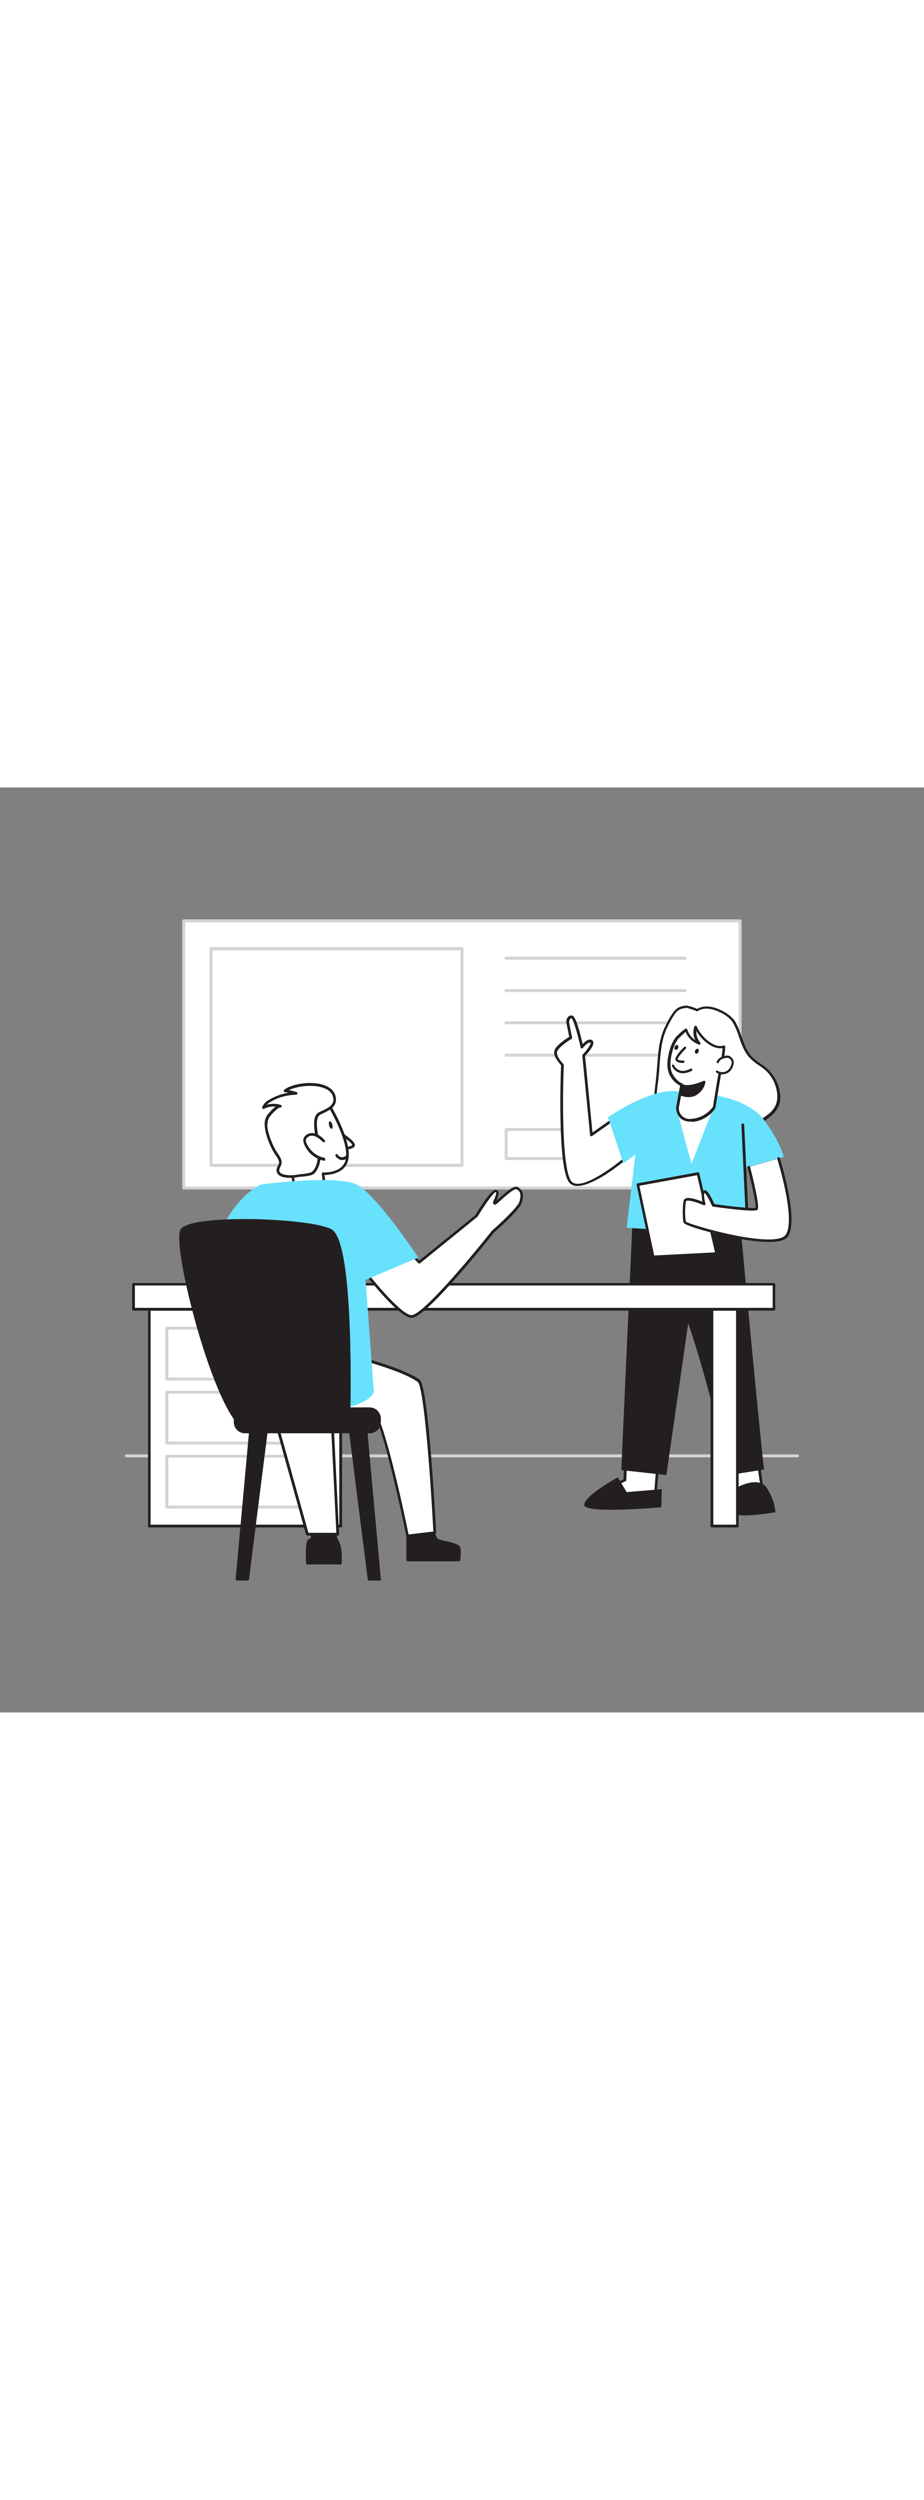 <svg version="1.1" id="Layer_1" xmlns="http://www.w3.org/2000/svg" xmlns:xlink="http://www.w3.org/1999/xlink" x="0px" y="0px" viewBox="0 0 500 500" style="width: 185px;" xml:space="preserve" data-imageid="team-presentation-1-99" imageName="Team Presentation 1" class="illustrations_image">
<rect x="0" y="0" width="500" height="500" fill="#808080" stroke="none"/>
<style type="text/css">
	.st0_team-presentation-1-99{fill:#FFFFFF;}
	.st1_team-presentation-1-99{fill:#D1D3D4;}
	.st2_team-presentation-1-99{fill:#231F20;}
	.st3_team-presentation-1-99{fill:#68E1FD;}
	.st4_team-presentation-1-99{fill:none;}
</style>
<g id="Board_team-presentation-1-99">
	<rect x="99.4" y="72.1" class="st0_team-presentation-1-99" width="301.1" height="144.4"/>
	<path class="st1_team-presentation-1-99" d="M400.6,217.3H99.4c-0.4,0-0.8-0.4-0.8-0.8V72.1c0-0.4,0.4-0.8,0.8-0.8l0,0h301.1c0.4,0,0.8,0.4,0.8,0.8v0&#xA;&#9;&#9;v144.4C401.4,216.9,401,217.3,400.6,217.3z M100.2,215.7h299.5V72.9H100.2V215.7z"/>
	<path class="st1_team-presentation-1-99" d="M250,205.1H114.2c-0.4,0-0.8-0.4-0.8-0.8V87.1c0-0.4,0.4-0.8,0.8-0.8H250c0.4,0,0.8,0.4,0.8,0.8v117.1&#xA;&#9;&#9;C250.8,204.7,250.5,205.1,250,205.1z M115,203.4h134.2V88H115V203.4z"/>
	<path class="st1_team-presentation-1-99" d="M370.7,93.1h-96.9c-0.5,0-0.8-0.4-0.8-0.8s0.4-0.8,0.8-0.8h96.9c0.5,0,0.8,0.4,0.8,0.8S371.2,93.1,370.7,93.1z&#xA;&#9;&#9;"/>
	<path class="st1_team-presentation-1-99" d="M370.7,110.6h-96.9c-0.5,0-0.8-0.4-0.8-0.8s0.4-0.8,0.8-0.8h96.9c0.5,0,0.8,0.4,0.8,0.8&#xA;&#9;&#9;S371.2,110.6,370.7,110.6z"/>
	<path class="st1_team-presentation-1-99" d="M370.7,128h-96.9c-0.5,0-0.8-0.4-0.8-0.8s0.4-0.8,0.8-0.8h96.9c0.5,0,0.8,0.4,0.8,0.8S371.2,128,370.7,128z"/>
	<path class="st1_team-presentation-1-99" d="M361.7,145.5h-87.9c-0.5,0-0.8-0.4-0.8-0.8s0.4-0.8,0.8-0.8h87.9c0.5,0,0.8,0.4,0.8,0.8&#xA;&#9;&#9;S362.2,145.5,361.7,145.5z"/>
	<path class="st1_team-presentation-1-99" d="M306.2,201.4h-32.3c-0.4,0-0.8-0.3-0.8-0.8c0,0,0,0,0,0v-15.7c0-0.4,0.4-0.8,0.8-0.8h32.3&#xA;&#9;&#9;c0.4,0,0.8,0.4,0.8,0.8c0,0,0,0,0,0v15.7C307,201,306.6,201.4,306.2,201.4C306.2,201.4,306.2,201.4,306.2,201.4z M274.7,199.8h30.7&#xA;&#9;&#9;v-14.1h-30.7V199.8z"/>
</g>
<path id="Floor_team-presentation-1-99" class="st1_team-presentation-1-99" d="M431.6,362.1H68.3c-0.4,0-0.8-0.3-0.8-0.8c0-0.4,0.3-0.8,0.8-0.8h363.3c0.4,0,0.8,0.3,0.8,0.8&#xA;&#9;C432.4,361.8,432.1,362.1,431.6,362.1z"/>
<g id="Character_Female_team-presentation-1-99">
	<path class="st0_team-presentation-1-99" d="M333.4,178.3l-13.4,9.4l-4.2-42.9c0,0,6-6.2,4.2-7.6s-5.1,3-5.1,3s-3.6-16-5.4-16.2s-2.5,1.8-2.2,3.1&#xA;&#9;&#9;s1.6,8.1,1.6,8.1s-6.9,4.2-8.1,7.1s3.6,7.5,3.6,7.5s-2.5,58.3,4.9,63.9s31.3-15.2,31.3-15.2"/>
	<path class="st2_team-presentation-1-99" d="M312.5,215.4c-1.3,0.1-2.6-0.3-3.7-1.1c-1.2-0.9-4.9-3.7-5.5-34.6c-0.3-13.9,0.2-27.4,0.3-29.6&#xA;&#9;&#9;c-1-1.1-4.7-5.1-3.5-8.1c1-2.8,6.3-6.2,7.9-7.2c-0.3-1.6-1.3-6.4-1.5-7.6c-0.2-1.2,0.1-2.3,0.9-3.2c0.6-0.6,1.4-0.9,2.2-0.7&#xA;&#9;&#9;c1.5,0.2,3.4,5.4,5.7,15.4c1.3-1.4,3.5-3.3,5.2-2c0.4,0.3,0.6,0.7,0.6,1.2c0.2,2.1-3.3,6-4.5,7.2l4,41.4l12.4-8.7&#xA;&#9;&#9;c0.3-0.3,0.8-0.2,1,0.1s0.2,0.8-0.1,1c0,0-0.1,0.1-0.1,0.1l-13.4,9.4c-0.2,0.2-0.5,0.2-0.7,0.1c-0.2-0.1-0.4-0.3-0.4-0.6l-4.2-42.9&#xA;&#9;&#9;c0-0.2,0-0.4,0.2-0.6c1.8-1.9,4.4-5.2,4.3-6.4c-0.8-0.7-3,1.2-4.2,2.8c-0.2,0.2-0.5,0.3-0.7,0.3c-0.3-0.1-0.5-0.3-0.5-0.6&#xA;&#9;&#9;c-1.6-7-3.9-15-4.9-15.7c-0.3,0-0.6,0.1-0.8,0.3c-0.4,0.6-0.6,1.3-0.5,2c0.2,1.3,1.5,8,1.6,8c0.1,0.3-0.1,0.6-0.3,0.8&#xA;&#9;&#9;c-1.9,1.1-6.9,4.5-7.8,6.8c-0.8,2.1,2.2,5.6,3.4,6.8c0.1,0.1,0.2,0.4,0.2,0.6c-0.7,16.1-1.2,58.9,4.6,63.3s23.9-9.5,30.4-15.2&#xA;&#9;&#9;c0.3-0.3,0.7-0.2,1,0.1c0.2,0.3,0.2,0.7-0.1,1c-4.1,3.5-8.5,6.8-13,9.8C321.4,213.2,316.2,215.4,312.5,215.4z"/>
	<path class="st0_team-presentation-1-99" d="M355.6,366.5c0.2,1.3-1.1,16.1-1.1,16.1s-18.2,3.1-18.3,1.9s-5.5-6.8-5.5-6.8l7.3-3.4l0.6-18L355.6,366.5z"/>
	<path class="st2_team-presentation-1-99" d="M337.8,385.5c-0.6,0.1-1.3,0-1.9-0.3c-0.2-0.2-0.3-0.4-0.3-0.6c-0.2-0.7-2.9-3.8-5.3-6.3c-0.3-0.3-0.3-0.8,0-1&#xA;&#9;&#9;c0.1-0.1,0.1-0.1,0.2-0.1l6.9-3.2l0.6-17.5c0-0.3,0.1-0.5,0.4-0.6c0.2-0.1,0.5-0.1,0.7,0l16.9,10c0.2,0.1,0.3,0.3,0.4,0.5&#xA;&#9;&#9;c0.2,1.3-0.9,13.8-1.1,16.3c0,0.3-0.3,0.6-0.6,0.7C348.5,384.4,341.2,385.5,337.8,385.5z M336.9,384.1c1.6,0.2,9.6-0.8,17-2.1&#xA;&#9;&#9;c0.5-5.3,1.1-13.3,1.1-15.1l-15.5-9.2l-0.6,16.7c0,0.3-0.2,0.5-0.4,0.6l-6.4,3C333.9,380,336.3,382.7,336.9,384.1z"/>
	<polygon class="st0_team-presentation-1-99" points="410.8,367.8 413.4,386.1 401.4,386.1 394.3,366.5 &#9;"/>
	<path class="st2_team-presentation-1-99" d="M413.4,386.9h-12c-0.3,0-0.6-0.2-0.7-0.5l-7-19.7c-0.1-0.2,0-0.5,0.1-0.7c0.2-0.2,0.4-0.3,0.6-0.3l16.4,1.3&#xA;&#9;&#9;c0.3,0,0.6,0.3,0.7,0.6l2.6,18.4c0,0.2,0,0.4-0.2,0.6C413.8,386.7,413.6,386.8,413.4,386.9z M401.9,385.4h10.7l-2.5-17l-14.8-1.1&#xA;&#9;&#9;L401.9,385.4z"/>
	<path class="st0_team-presentation-1-99" d="M370.5,118.6c0.4-0.1,0.8-0.1,1.2-0.1c0.7,0,5.8,1.7,5.6,1.9c2.9-2,6.9-1.7,10.3-0.4s7.9,3.8,9.8,7.1&#xA;&#9;&#9;c3.5,6.1,4.2,13.9,9.1,19c2.3,2.4,5.4,4,7.9,6.2c3.8,3.4,6.3,8,6.9,13.1c0.4,2.4,0.1,4.8-0.8,7c-1.1,2.2-2.8,4.2-4.9,5.6&#xA;&#9;&#9;c-8.5,6.6-19.3,9.1-29.8,11.5c-4.2,1-8.5,1.9-12.7,1.2c-2.9-0.5-5.7-1.6-8.3-3.2c-3.2-1.7-6-4.2-8-7.3c-3.9-6.4-1.8-16.6-1.1-23.7&#xA;&#9;&#9;c0.9-8.8,0.7-18.2,4.5-26.5c1.4-2.9,3.5-7.3,5.8-9.6C367.3,119.3,368.8,118.7,370.5,118.6z"/>
	<path class="st2_team-presentation-1-99" d="M376.1,191.6c-1,0-2.1-0.1-3.1-0.2c-3-0.6-5.9-1.7-8.5-3.3c-3.3-1.8-6.2-4.4-8.2-7.5c-3.4-5.7-2.4-14-1.6-20.7&#xA;&#9;&#9;c0.1-1.2,0.3-2.3,0.4-3.4c0.2-2,0.3-3.9,0.5-5.9c0.5-7,1-14.2,4-20.7c2.2-4.7,4.2-8,6-9.8c1.3-1.2,3-1.9,4.8-2.1l0,0&#xA;&#9;&#9;c0.4,0,0.9-0.1,1.3-0.1c1.9,0.4,3.8,1,5.6,1.8c3.6-2.2,8.1-1.2,10.5-0.3c3.6,1.3,8.2,4,10.2,7.4c1.3,2.5,2.4,5.2,3.3,7.9&#xA;&#9;&#9;c1.5,4.1,2.8,8,5.7,11c1.4,1.3,2.8,2.5,4.4,3.5c1.2,0.8,2.4,1.7,3.5,2.6c4,3.5,6.5,8.3,7.2,13.5c0.4,2.5,0.1,5-0.9,7.3&#xA;&#9;&#9;c-1.2,2.4-3,4.4-5.1,5.9c-8.8,6.8-20.1,9.4-30.1,11.7C382.7,191,379.4,191.5,376.1,191.6z M370.5,119.3c-1.5,0.1-2.9,0.7-4,1.6&#xA;&#9;&#9;c-1.7,1.7-3.6,4.9-5.7,9.4c-2.9,6.3-3.4,13.4-3.9,20.2c-0.1,2-0.3,4-0.5,6c-0.1,1.1-0.2,2.2-0.4,3.4c-0.8,6.5-1.8,14.6,1.4,19.8&#xA;&#9;&#9;c2,2.9,4.6,5.3,7.7,7c2.5,1.5,5.2,2.6,8,3.1c4.1,0.7,8.5-0.4,12.4-1.2c9.8-2.3,21-4.8,29.5-11.4c2-1.4,3.6-3.2,4.7-5.4&#xA;&#9;&#9;c0.9-2.1,1.1-4.4,0.8-6.6c-0.6-4.9-2.9-9.4-6.6-12.6c-1-0.9-2.2-1.7-3.4-2.5c-1.7-1.1-3.2-2.3-4.6-3.7c-3.1-3.2-4.6-7.4-6-11.5&#xA;&#9;&#9;c-0.8-2.6-1.9-5.2-3.2-7.6c-1.8-3.1-6-5.6-9.5-6.8c-2.2-0.8-6.5-1.8-9.6,0.4c-0.3,0.2-0.7,0.2-0.9-0.1c-1.7-0.7-3.4-1.2-5.1-1.7&#xA;&#9;&#9;C371.4,119.2,371,119.2,370.5,119.3L370.5,119.3z"/>
	<polygon class="st0_team-presentation-1-99" points="346.9,231.1 359.1,166.8 394.4,169.6 394.3,224.8 &#9;"/>
	<path class="st2_team-presentation-1-99" d="M346.9,231.9c-0.2,0-0.4-0.1-0.5-0.2c-0.2-0.2-0.2-0.4-0.2-0.6l12.3-64.4c0.1-0.4,0.4-0.6,0.8-0.6l35.3,2.8&#xA;&#9;&#9;c0.4,0,0.7,0.4,0.7,0.7l-0.2,55.2c0,0.4-0.3,0.7-0.6,0.7l-47.4,6.4L346.9,231.9z M359.7,167.6l-12,62.7l45.8-6.1l0.1-53.9&#xA;&#9;&#9;L359.7,167.6z"/>
	<path class="st2_team-presentation-1-99" d="M399.3,222.2c0,0,9.8,107.2,14.1,146.5l-19,3c0,0-9.8-46.7-22-82.1l-11.8,82.1l-24.4-2.7l6.5-144.2&#xA;&#9;&#9;L399.3,222.2z"/>
	<path class="st3_team-presentation-1-99 targetColor" d="M424.1,199.7c0,0-1.5-7.5-10.6-19.9c-9-12.2-30.8-14.1-31.3-14.1c0.5,0,9.4,0.9-16.2-1.5&#xA;&#9;&#9;c-15-1.4-37,14.1-37,14.1l8.3,24.9l6.5-4.8l-4.7,39.6l65.5,4.2l-2.2-36.4L424.1,199.7z M374.2,203.3c-7.5-26.7-8.2-30.9-8.2-31.2&#xA;&#9;&#9;l20.1,0.8L374.2,203.3z" style="fill: rgb(104, 225, 253);"/>
	<path class="st0_team-presentation-1-99" d="M368.9,160.7l-2.3,12.5c0,0-0.1,7.2,7.9,6.6c4.8-0.4,9.2-2.9,11.9-6.9l2.5-15.4c0.9-5.7,2.5-11.7,2.8-17.5&#xA;&#9;&#9;c-6,1.9-13.5-5.7-15.3-10.6c-1,3.1-0.2,6.5,1.9,8.9c-3.4-1.2-6-3.9-7.1-7.4c-0.1-0.2-4.6,4-5,4.5c-1.3,1.9-2.3,4-3,6.1&#xA;&#9;&#9;c-1.2,3.9-2.2,9.6-0.2,13.4C365.5,159.8,368.9,160.7,368.9,160.7z"/>
	<path class="st2_team-presentation-1-99" d="M373.5,180.6c-2,0.1-3.9-0.6-5.4-1.9c-1.4-1.5-2.2-3.5-2.3-5.5c1.5-8,2-10.9,2.2-12c-2.5-1.3-4.5-3.4-5.7-5.9&#xA;&#9;&#9;c-2.3-4.5-0.6-11.2,0.2-13.9c0.7-2.3,1.7-4.4,3.1-6.3c0-0.1,4.8-4.9,5.7-4.8c0.3,0.1,0.5,0.3,0.6,0.5c0.7,2.4,2.3,4.4,4.3,5.8&#xA;&#9;&#9;c-1.1-2.3-1.3-4.9-0.5-7.3c0.1-0.3,0.4-0.5,0.7-0.5c0.3,0,0.6,0.2,0.7,0.5c1.8,4.6,8.9,12,14.4,10.2c0.2-0.1,0.5,0,0.7,0.1&#xA;&#9;&#9;c0.2,0.1,0.3,0.4,0.3,0.6c-0.3,4.1-0.9,8.1-1.8,12.1c-0.4,1.8-0.7,3.7-1,5.5l-2.6,15.4c0,0.1-0.1,0.2-0.1,0.3&#xA;&#9;&#9;c-2.8,4.2-7.4,6.9-12.5,7.3C374.2,180.6,373.9,180.6,373.5,180.6z M367.3,173.3c0,3.2,2.5,5.9,5.8,5.9c0.5,0,0.9,0,1.4-0.1&#xA;&#9;&#9;c4.5-0.4,8.6-2.8,11.3-6.5l2.5-15.3c0.3-1.8,0.7-3.7,1-5.5c0.8-3.6,1.4-7.2,1.7-10.9c-5.5,0.9-11.5-4.6-14.2-9.3&#xA;&#9;&#9;c-0.1,2.3,0.6,4.5,2.1,6.2c0.2,0.2,0.2,0.6,0.1,0.9c-0.2,0.3-0.5,0.4-0.8,0.3c-3.3-1.2-5.9-3.7-7.2-6.9c-1.2,1.1-3.7,3.4-4,3.8&#xA;&#9;&#9;c-1.3,1.8-2.3,3.8-2.9,5.9c-0.8,2.5-2.3,8.9-0.3,12.8c2.4,4.5,5.4,5.4,5.4,5.4c0.4,0.1,0.6,0.5,0.5,0.8&#xA;&#9;&#9;C369.6,161,367.3,173.1,367.3,173.3L367.3,173.3z"/>
	<path class="st0_team-presentation-1-99" d="M388.4,148.5c0.4-0.9,1-1.6,1.9-2.1c0.8-0.4,1.7-0.7,2.6-0.8c0.5-0.1,1-0.1,1.5,0c0.3,0.1,0.6,0.3,0.9,0.5&#xA;&#9;&#9;c0.7,0.5,1.1,1.2,1.3,2c0.1,0.7,0,1.3-0.2,1.9c-0.2,0.7-0.5,1.4-0.9,2c-1.6,2.5-4.9,3.3-7.5,1.7c0,0,0,0-0.1,0"/>
	<path class="st2_team-presentation-1-99" d="M390.9,155.1c-1.2,0-2.3-0.4-3.3-1c-0.3-0.2-0.3-0.5-0.2-0.8c0,0,0,0,0,0c0.2-0.3,0.5-0.3,0.8-0.2&#xA;&#9;&#9;c1.1,0.7,2.4,0.9,3.7,0.7c1.2-0.3,2.3-1.1,3-2.1c0.3-0.6,0.6-1.2,0.8-1.8c0.2-0.5,0.3-1.1,0.2-1.7c-0.2-0.7-0.6-1.2-1.1-1.6&#xA;&#9;&#9;c-0.2-0.2-0.4-0.3-0.7-0.4c-0.4-0.1-0.8-0.1-1.2,0c-0.8,0.1-1.6,0.3-2.4,0.7c-0.7,0.4-1.3,1.1-1.6,1.8c-0.1,0.3-0.5,0.4-0.8,0.3&#xA;&#9;&#9;c-0.3-0.1-0.4-0.4-0.3-0.7c0,0,0,0,0,0c0.4-1,1.2-1.8,2.1-2.4c0.9-0.4,1.8-0.7,2.7-0.9c0.6-0.1,1.2-0.1,1.7,0&#xA;&#9;&#9;c0.4,0.1,0.8,0.3,1.1,0.6c0.8,0.6,1.4,1.4,1.6,2.4c0.1,0.7,0,1.5-0.2,2.2c-0.2,0.7-0.5,1.4-0.9,2.1c-0.9,1.4-2.2,2.3-3.8,2.6&#xA;&#9;&#9;C391.7,155,391.3,155.1,390.9,155.1z"/>
	<path class="st2_team-presentation-1-99" d="M368.2,165.7c0,0,4.9,2.4,8.8-0.3s4.1-6.2,4.1-6.2s-7.4,3.7-12.2,1.8L368.2,165.7z"/>
	<path class="st2_team-presentation-1-99" d="M372.6,167.4c-1.6,0-3.3-0.4-4.8-1.1c-0.3-0.1-0.4-0.4-0.4-0.7l0.7-4.7c0-0.2,0.2-0.4,0.3-0.5&#xA;&#9;&#9;c0.2-0.1,0.4-0.1,0.6,0c4.5,1.7,11.6-1.8,11.7-1.8c0.2-0.1,0.5-0.1,0.7,0c0.2,0.1,0.3,0.4,0.3,0.6c0,0.2-0.3,3.9-4.4,6.8&#xA;&#9;&#9;C376,166.9,374.3,167.4,372.6,167.4z M368.9,165.2c1.2,0.5,4.7,1.6,7.6-0.4c1.6-1.1,2.9-2.6,3.5-4.4c-2.2,0.9-6.9,2.5-10.7,1.5&#xA;&#9;&#9;L368.9,165.2z"/>
	<path class="st0_team-presentation-1-99" d="M370.6,140.8c0,0-5.2,5.2-4.5,6.4s3.6,1.1,3.6,1.1"/>
	<path class="st2_team-presentation-1-99" d="M369.4,148.9c-0.9,0-3-0.1-3.8-1.4s2-4.7,4.6-7.2c0.3-0.3,0.7-0.3,0.9,0s0.3,0.7,0,0.9&#xA;&#9;&#9;c-2.4,2.4-4.5,5.1-4.4,5.7c0.4,0.6,2.2,0.8,3,0.7c0.4,0,0.7,0.3,0.7,0.6c0,0.4-0.3,0.7-0.6,0.7c0,0,0,0,0,0L369.4,148.9z"/>
	<ellipse transform="matrix(0.4 -0.916 0.916 0.4 95.763 431.125)" class="st2_team-presentation-1-99" cx="377.2" cy="142.4" rx="1.4" ry="1"/>
	<ellipse transform="matrix(0.4 -0.916 0.916 0.4 90.939 419.799)" class="st2_team-presentation-1-99" cx="366.2" cy="140.4" rx="1.4" ry="1"/>
	<path class="st0_team-presentation-1-99" d="M364.2,150.3c0,0,2.5,6.1,9.9,2.2"/>
	<path class="st2_team-presentation-1-99" d="M369.6,154.5c-0.8,0-1.5-0.1-2.2-0.4c-1.7-0.6-3-1.9-3.8-3.5c-0.1-0.3,0-0.7,0.3-0.8s0.7,0,0.8,0.3&#xA;&#9;&#9;c0.6,1.3,1.7,2.3,3,2.8c1.7,0.6,3.7,0.3,6-0.9c0.3-0.2,0.7,0,0.9,0.3c0.2,0.3,0,0.7-0.3,0.9l0,0C373,153.9,371.3,154.4,369.6,154.5&#xA;&#9;&#9;z"/>
	<line class="st4_team-presentation-1-99" x1="404.7" y1="242.4" x2="401.9" y2="182.4"/>
	<path class="st2_team-presentation-1-99" d="M404.7,243.1c-0.4,0-0.7-0.3-0.7-0.7l-2.8-60c0-0.4,0.3-0.7,0.7-0.8c0.4,0,0.7,0.3,0.8,0.7l2.8,60&#xA;&#9;&#9;C405.4,242.7,405.1,243.1,404.7,243.1L404.7,243.1z"/>
	<path class="st2_team-presentation-1-99" d="M399.2,378.2c0,0,10.8-6,15.4,0c2.8,4,4.6,8.7,5,13.6c0,0-22.7,3.8-22.9,0S399.2,378.2,399.2,378.2z"/>
	<path class="st2_team-presentation-1-99" d="M334.3,372.9l4.8,8l19-1.6l-0.3,9.8c0,0-40.5,3.6-41.6-1S334.3,372.9,334.3,372.9z"/>
	<polygon class="st0_team-presentation-1-99" points="377.7,208.8 345.2,214.7 353.5,253.8 387.8,252 &#9;"/>
	<path class="st2_team-presentation-1-99" d="M353.5,254.5c-0.3,0-0.6-0.2-0.7-0.6l-8.3-39c0-0.2,0-0.4,0.1-0.6c0.1-0.2,0.3-0.3,0.4-0.3l32.6-6&#xA;&#9;&#9;c0.4-0.1,0.8,0.2,0.8,0.5l10,43.2c0,0.2,0,0.4-0.1,0.6c-0.1,0.2-0.3,0.3-0.5,0.3L353.5,254.5L353.5,254.5z M346,215.3l8,37.7&#xA;&#9;&#9;l32.9-1.7l-9.7-41.7L346,215.3z"/>
	<path class="st0_team-presentation-1-99" d="M405.2,205.2c0,0,5.4,21.4,4.2,22.6s-23.4-1.9-23.4-1.9s-3.4-8.2-5-7.3s0,6.6,0,6.6s-9.9-4.4-10.5-1.6&#xA;&#9;&#9;s-0.6,9.7,0,11.5s48.9,15.7,55.1,7.4s-4.3-41.9-4.3-41.9"/>
	<path class="st2_team-presentation-1-99" d="M416.1,245.7c-4.7-0.1-9.4-0.6-14.1-1.4c-12.4-2.1-31.5-7.2-32.1-9.1s-0.6-8.9,0-11.8c0.1-0.5,0.5-1,1-1.2&#xA;&#9;&#9;c1.9-1,6.7,0.7,9.2,1.7c-0.4-2-0.8-5.1,0.7-6c0.3-0.2,0.7-0.2,1-0.1c1.7,0.6,3.9,5.4,4.8,7.4c9.8,1.4,20.5,2.5,22.3,2&#xA;&#9;&#9;c0.3-1.8-2-12.3-4.4-21.8c-0.1-0.4,0.2-0.8,0.6-0.8c0.4-0.1,0.7,0.1,0.8,0.5c3.7,14.4,5,22.3,4,23.2c-1.2,1.2-13.7-0.3-24-1.7&#xA;&#9;&#9;c-0.3,0-0.5-0.2-0.6-0.4c-1.5-3.5-3.4-6.8-4.1-7c-0.4,0.3-0.2,3.1,0.5,5.7c0.1,0.3,0,0.6-0.2,0.8c-0.2,0.2-0.5,0.2-0.8,0.1&#xA;&#9;&#9;c-3.1-1.4-8-3-9.3-2.3c-0.1,0.1-0.2,0.1-0.2,0.2c-0.6,3.6-0.6,7.4-0.1,11c2.3,1.6,33.4,10.8,47.8,9.5c3.1-0.3,5.2-1,6.1-2.2&#xA;&#9;&#9;c6-7.9-4.3-40.9-4.4-41.2c-0.1-0.4,0.1-0.8,0.5-0.9c0.4-0.1,0.7,0.1,0.9,0.5c0.4,1.4,10.6,34.1,4.2,42.6&#xA;&#9;&#9;C424.9,244.7,421.5,245.7,416.1,245.7z"/>
</g>
<g id="Desk_team-presentation-1-99">
	<rect x="385.2" y="282" class="st0_team-presentation-1-99" width="13.7" height="117.2"/>
	<path class="st2_team-presentation-1-99" d="M399,400h-13.8c-0.4,0-0.7-0.3-0.7-0.7V282c0-0.4,0.3-0.7,0.7-0.7H399c0.4,0,0.7,0.3,0.7,0.7v117.2&#xA;&#9;&#9;C399.7,399.6,399.4,400,399,400C399,400,399,400,399,400z M386,398.5h12.3V282.8H386V398.5z"/>
	<rect x="80.8" y="282" class="st0_team-presentation-1-99" width="103.6" height="117.2"/>
	<path class="st2_team-presentation-1-99" d="M184.4,400H80.8c-0.4,0-0.7-0.3-0.7-0.7V282c0-0.4,0.3-0.7,0.7-0.7h103.6c0.4,0,0.7,0.3,0.7,0.7l0,0v117.2&#xA;&#9;&#9;C185.1,399.6,184.8,400,184.4,400C184.4,400,184.4,400,184.4,400z M81.5,398.5h102.1V282.8H81.5V398.5z"/>
	<path class="st1_team-presentation-1-99" d="M175.4,320.6H90.3c-0.4,0-0.8-0.4-0.8-0.8v-27.5c0-0.4,0.4-0.8,0.8-0.8h0h85.1c0.4,0,0.8,0.4,0.8,0.8l0,0v27.5&#xA;&#9;&#9;C176.2,320.2,175.8,320.6,175.4,320.6C175.4,320.6,175.4,320.6,175.4,320.6z M91.1,319h83.5v-25.9H91.1V319z"/>
	<path class="st1_team-presentation-1-99" d="M175.4,355.2H90.3c-0.4,0-0.8-0.4-0.8-0.8v-27.5c0-0.4,0.4-0.8,0.8-0.8h0h85.1c0.4,0,0.8,0.4,0.8,0.8l0,0v27.5&#xA;&#9;&#9;C176.2,354.8,175.8,355.2,175.4,355.2C175.4,355.2,175.4,355.2,175.4,355.2z M91.1,353.6h83.5v-25.9H91.1V353.6z"/>
	<path class="st1_team-presentation-1-99" d="M175.4,389.8H90.3c-0.4,0-0.8-0.4-0.8-0.8v-27.5c0-0.4,0.4-0.8,0.8-0.8h0h85.1c0.4,0,0.8,0.4,0.8,0.8l0,0V389&#xA;&#9;&#9;C176.2,389.4,175.8,389.8,175.4,389.8C175.4,389.8,175.4,389.8,175.4,389.8z M91.1,388.2h83.5v-25.9H91.1V388.2z"/>
	<rect x="72.2" y="268.5" class="st0_team-presentation-1-99" width="346.6" height="13.5"/>
	<path class="st2_team-presentation-1-99" d="M418.8,282.8H72.2c-0.4,0-0.7-0.3-0.7-0.7v-13.5c0-0.4,0.3-0.7,0.7-0.7h346.6c0.4,0,0.7,0.3,0.7,0.7V282&#xA;&#9;&#9;C419.6,282.4,419.2,282.8,418.8,282.8z M73,281.3h345.1v-12.1H73V281.3z"/>
</g>
<g id="Character_Male_team-presentation-1-99">
	<path class="st0_team-presentation-1-99" d="M279.9,216.7c-2.5-1.6-11.4,8.5-12.3,8.2s2.9-5.6,0.9-6.7s-10.8,13.4-10.8,13.4l-31,25.1l-12.8-13.6L194.4,258&#xA;&#9;&#9;c0,0,21.9,29,28.7,28c8.5-1.3,43.6-45.8,43.6-45.8s13.9-12.1,15-16.1S282.4,218.2,279.9,216.7z"/>
	<path class="st2_team-presentation-1-99" d="M222.8,286.7c-7.4,0-26.7-25.4-28.9-28.3c-0.2-0.3-0.2-0.8,0.1-1l19.4-14.8c0.3-0.2,0.7-0.2,1,0.1l12.4,13.1&#xA;&#9;&#9;l30.4-24.6c4.1-6.9,9.5-14.8,11.6-13.6c1.8,1,0.7,3.6-0.1,5.6c0,0.1,0,0.1-0.1,0.2c0.5-0.4,1.1-1,1.7-1.5c4.5-4,8-7,10-5.8l0,0&#xA;&#9;&#9;c2.8,1.8,3.3,3.9,2.1,8.2c-1.1,4.1-13.8,15.2-15.2,16.4c-1.3,1.7-35.3,44.6-44,46C223.1,286.7,222.9,286.7,222.8,286.7z&#xA;&#9;&#9; M195.5,258.1c8.7,11.5,23,27.9,27.5,27.1c6.7-1.1,33.4-33.2,43.2-45.6c3.9-3.4,14-12.7,14.9-15.8c1.1-4.1,0.4-5.4-1.5-6.6l0,0&#xA;&#9;&#9;c-1.2-0.7-6.1,3.7-8.2,5.6c-2.6,2.3-3.2,2.9-3.9,2.7c-0.2-0.1-0.4-0.3-0.6-0.5c-0.3-0.6,0-1.3,0.6-2.6c0.5-1.1,1.4-3.4,0.8-3.7&#xA;&#9;&#9;c-1.2,0.1-6,6.9-9.8,13.2c-0.1,0.1-0.1,0.1-0.2,0.2l-31,25.1c-0.3,0.3-0.7,0.2-1-0.1l-12.4-13.1L195.5,258.1z"/>
	<path class="st0_team-presentation-1-99" d="M183,186c0,0,9.1,5.7,8.4,7.4s-5,1.6-5,1.6"/>
	<path class="st2_team-presentation-1-99" d="M186.7,195.7h-0.4c-0.4,0-0.7-0.2-0.8-0.6c0-0.4,0.2-0.7,0.6-0.8c0.1,0,0.1,0,0.2,0c1.5,0,4-0.3,4.3-1.1&#xA;&#9;&#9;c-0.1-0.8-3.8-3.8-8.1-6.5c-0.3-0.2-0.4-0.6-0.2-1s0.6-0.4,1-0.2l0,0c4.4,2.7,9.4,6.4,8.7,8.2S188,195.7,186.7,195.7z"/>
	<path class="st0_team-presentation-1-99" d="M178.4,172.2c0,0,10.4,17.4,9.6,27.4s-13.1,9.2-13.1,9.2l1.7,12.4c0,0-16.3,0.7-16.3,0s-6.1-31.3-5.7-39.7&#xA;&#9;&#9;S173.6,169.9,178.4,172.2z"/>
	<path class="st2_team-presentation-1-99" d="M165.1,222.2c-4.8,0-5.1-0.3-5.3-0.5c-0.1-0.2-0.2-0.4-0.2-0.6c0-0.2-0.3-1.6-0.6-3.4&#xA;&#9;&#9;c-1.6-8.8-5.4-29.5-5.1-36.3c0.1-2.7,1.9-5.1,5.1-7c6.2-3.6,16.2-4.6,19.7-2.9c0.1,0.1,0.2,0.2,0.3,0.3c0.4,0.7,10.5,17.7,9.7,27.8&#xA;&#9;&#9;c-0.7,9-10.1,9.8-13.1,9.9l1.6,11.5c0,0.2,0,0.4-0.2,0.6c-0.1,0.2-0.3,0.3-0.5,0.3C171.2,222.1,167.5,222.2,165.1,222.2z&#xA;&#9;&#9; M160.9,220.6c1.7,0.2,8.5,0.1,14.8-0.1l-1.6-11.6c0-0.2,0-0.4,0.2-0.6c0.2-0.2,0.4-0.2,0.6-0.2c0.5,0,11.7,0.6,12.4-8.5&#xA;&#9;&#9;s-8.3-24.8-9.4-26.7c-3-1.3-12.3-0.5-18.2,2.9c-1.9,1.1-4.3,3.1-4.4,5.8c-0.3,6.7,3.6,28,5,36C160.6,219.2,160.8,220.1,160.9,220.6&#xA;&#9;&#9;L160.9,220.6z"/>
	<path class="st0_team-presentation-1-99" d="M143.9,182.4c0-0.3,0-0.6,0-0.9c0-2.1,1-3.7,2.4-5.3c0.7-0.8,4-4.3,5.3-3.9c-3-1-6.3-0.7-9.1,0.8&#xA;&#9;&#9;c0.6-1.5,1.8-2.8,3.3-3.5c4.3-2.6,9.3-4.1,14.4-4.1c-1.9-0.7-3.9-1.2-6-1.4c5.4-4.5,26.2-6.2,26.9,4.4c0.3,4.4-4.6,6-7.8,7.6&#xA;&#9;&#9;c-3.7,1.8-2.8,7.4-0.9,17.9s-2.9,14.3-2.9,14.3c-1.6,1.2-6.4,1.4-8.3,1.7c-2.6,0.4-8.7,0.8-10.3-1.7c-1.3-2.1,1.1-3.8,1-5.8&#xA;&#9;&#9;s-2.5-4.6-3.4-6.4C146.1,191.8,144.2,187.1,143.9,182.4z"/>
	<path class="st2_team-presentation-1-99" d="M157,211c-2.6,0-5.7-0.4-6.9-2.4c-0.9-1.6-0.3-3,0.3-4.1c0.4-0.6,0.6-1.3,0.6-2c-0.1-1.2-1.1-2.7-2.1-4.1&#xA;&#9;&#9;c-0.5-0.7-0.9-1.4-1.3-2.1c-1.8-3.4-4.1-8.6-4.4-13.9l0,0c0-0.3,0-0.6,0-0.9c0.1-2.2,1-4.3,2.6-5.8c1-1.2,2.1-2.3,3.4-3.2&#xA;&#9;&#9;c-2.2-0.2-4.4,0.2-6.3,1.2c-0.3,0.1-0.6,0.1-0.8-0.1c-0.2-0.2-0.3-0.5-0.2-0.8c0.7-1.7,2-3.1,3.6-3.9c3.3-2,6.9-3.3,10.7-3.9&#xA;&#9;&#9;c-0.6-0.1-1.3-0.2-2-0.3c-0.3,0-0.5-0.2-0.6-0.5c-0.1-0.3,0-0.6,0.2-0.8c4.2-3.4,15.9-5.1,22.6-2.1c3.4,1.5,5.2,3.9,5.4,7.1&#xA;&#9;&#9;c0.3,4.3-3.7,6.2-6.9,7.7l-1.3,0.6c-3.1,1.6-2.4,6.4-0.5,17.1s-3,14.9-3.2,15c-1.3,1.1-4.3,1.4-6.7,1.6c-0.8,0.1-1.5,0.1-2,0.2&#xA;&#9;&#9;C159.7,210.9,158.4,211,157,211z M144.6,182.3c0.3,5,2.6,10,4.3,13.3c0.4,0.7,0.8,1.3,1.2,1.9c1,1.5,2.2,3.2,2.3,4.8&#xA;&#9;&#9;c0,1-0.2,1.9-0.7,2.8c-0.5,1.1-0.9,1.9-0.3,2.8c1.2,1.9,6.3,2,9.5,1.4c0.5-0.1,1.2-0.2,2.1-0.3c2-0.2,4.9-0.5,5.9-1.3&#xA;&#9;&#9;c0.2-0.1,4.4-3.7,2.7-13.6c-1.9-10.7-2.9-16.6,1.3-18.7c0.4-0.2,0.9-0.4,1.4-0.6c2.9-1.4,6.3-3,6.1-6.3c-0.2-2.6-1.7-4.6-4.6-5.8&#xA;&#9;&#9;c-5.8-2.5-15-1.3-19.5,0.9c1.4,0.3,2.8,0.6,4.2,1.1c0.4,0.1,0.6,0.5,0.4,0.9c-0.1,0.3-0.4,0.5-0.7,0.5c-4.9,0.1-9.8,1.4-14,4&#xA;&#9;&#9;c-0.7,0.4-1.3,0.8-1.8,1.4c2.4-0.7,5.1-0.7,7.5,0.1l0,0c0.4,0.1,0.6,0.5,0.5,0.9s-0.5,0.6-0.9,0.5c-0.6-0.1-2.8,1.8-4.5,3.7&#xA;&#9;&#9;c-1.3,1.5-2.2,2.9-2.2,4.8L144.6,182.3L144.6,182.3z"/>
	<path class="st0_team-presentation-1-99" d="M175.2,191.1c-1.6-1.5-3.4-3.1-5.6-3.5s-4.8,1.1-4.9,3.3c0,0.7,0.2,1.3,0.5,1.9c1.9,4.2,5.6,7.3,10.1,8.2"/>
	<path class="st2_team-presentation-1-99" d="M175.4,201.8h-0.1c-4.7-1-8.7-4.2-10.6-8.7c-0.3-0.7-0.5-1.4-0.6-2.2c0-1.1,0.5-2.2,1.4-2.9&#xA;&#9;&#9;c1.2-1,2.8-1.4,4.3-1.1c2.5,0.4,4.4,2.2,5.9,3.7c0.3,0.3,0.3,0.7,0,1c-0.3,0.3-0.7,0.3-1,0c-1.4-1.3-3.1-2.9-5.2-3.3&#xA;&#9;&#9;c-1.1-0.2-2.2,0.1-3.1,0.8c-0.5,0.4-0.9,1-0.9,1.7c0,0.6,0.2,1.1,0.4,1.6c1.8,4,5.3,6.9,9.6,7.8c0.4,0.1,0.6,0.5,0.5,0.9&#xA;&#9;&#9;C176,201.5,175.7,201.8,175.4,201.8L175.4,201.8z"/>
	<path class="st2_team-presentation-1-99" d="M181.4,401.3c-0.3,2.3,0.2,4.6,1.4,6.6c2,2.9,1.5,11.4,1.5,11.4h-18c0,0-0.5-10.3,0.6-11.8s1.6-0.2,1.9-2&#xA;&#9;&#9;s-0.9-6.2-0.9-6.2L181.4,401.3z"/>
	<path class="st2_team-presentation-1-99" d="M184.3,420h-18c-0.4,0-0.7-0.3-0.7-0.7c-0.1-2.5-0.4-10.7,0.8-12.3c0.4-0.5,0.9-0.9,1.5-1.1&#xA;&#9;&#9;c0.1,0,0.2-0.1,0.3-0.6c0.2-1.3-0.6-4.7-0.9-5.9c-0.1-0.2,0-0.5,0.1-0.7c0.2-0.2,0.4-0.3,0.6-0.2l13.4,2c0.4,0.1,0.6,0.4,0.6,0.8&#xA;&#9;&#9;c-0.2,2.1,0.2,4.3,1.3,6.1c2.1,3.1,1.6,11.5,1.6,11.9C185,419.7,184.7,420,184.3,420z M167,418.6h16.6c0.1-2.7,0-8.3-1.4-10.3&#xA;&#9;&#9;c-1.2-1.9-1.7-4.2-1.6-6.4l-11.7-1.8c0.4,1.5,0.9,4.1,0.7,5.5c-0.2,1.2-0.6,1.5-1.2,1.7c-0.3,0.1-0.6,0.3-0.8,0.6&#xA;&#9;&#9;C167,408.7,166.8,413.9,167,418.6z"/>
	<path class="st2_team-presentation-1-99" d="M234,399.9c0,0,0.9,5.7,2.7,6.8s10.9,2,11.6,4.1s0,6.8,0,6.8h-27.6v-19.4L234,399.9z"/>
	<path class="st2_team-presentation-1-99" d="M248.3,418.3h-27.7c-0.4,0-0.7-0.3-0.7-0.7v-19.4c0-0.2,0.1-0.4,0.2-0.5c0.2-0.1,0.4-0.2,0.6-0.2l13.4,1.8&#xA;&#9;&#9;c0.3,0,0.6,0.3,0.6,0.6c0.3,2.1,1.2,5.6,2.4,6.3c1.3,0.5,2.7,0.9,4.2,1.2c4.3,1,7.2,1.8,7.7,3.3c0.7,2.2,0.1,6.9,0,7.1&#xA;&#9;&#9;C248.9,418,248.7,418.3,248.3,418.3z M221.4,416.9h26.3c0.2-1.6,0.4-4.5,0-5.9c-0.3-0.9-4.4-1.8-6.7-2.3c-1.6-0.3-3.1-0.7-4.6-1.4&#xA;&#9;&#9;c-1.8-1.1-2.7-5.2-2.9-6.8l-12.1-1.5V416.9z"/>
	<polygon class="st0_team-presentation-1-99" points="182.8,403.7 166.3,403.7 144.7,326.4 178.6,319.1 &#9;"/>
	<path class="st2_team-presentation-1-99" d="M182.8,404.4h-16.5c-0.3,0-0.6-0.2-0.7-0.5L144,326.5c-0.1-0.2,0-0.4,0.1-0.6c0.1-0.2,0.3-0.3,0.5-0.3&#xA;&#9;&#9;l33.8-7.2c0.2,0,0.4,0,0.6,0.1c0.2,0.1,0.3,0.3,0.3,0.5l4.2,84.6c0,0.2-0.1,0.4-0.2,0.5C183.2,404.3,183,404.4,182.8,404.4z&#xA;&#9;&#9; M166.9,402.9H182l-4.1-82.9l-32.2,6.9L166.9,402.9z"/>
	<path class="st0_team-presentation-1-99" d="M181.9,305.2c0,0,33.3,7.5,44.6,15.4c4.8,3.4,8.8,82.2,8.8,82.2l-14.7,1.8c0,0-13.3-64.3-18.4-66.4&#xA;&#9;&#9;s-32.3-1.2-32.3-1.2S161,313.4,181.9,305.2z"/>
	<path class="st2_team-presentation-1-99" d="M220.6,405.3c-0.3,0-0.6-0.2-0.7-0.6c-5.1-24.7-14.5-64.5-18-65.9c-4.9-2-31.8-1.2-32-1.1&#xA;&#9;&#9;c-0.3,0-0.6-0.2-0.7-0.5c-0.1-0.2-8.8-24.3,12.5-32.7c0.1,0,0.3,0,0.4,0c1.4,0.3,33.6,7.7,44.8,15.5c0.9,0.6,3.3,2.3,6.5,42.9&#xA;&#9;&#9;c1.6,19.9,2.6,39.6,2.6,39.8c0,0.4-0.3,0.7-0.6,0.8L220.6,405.3L220.6,405.3z M182.3,336c7.9,0,17.2,0.3,20.1,1.5&#xA;&#9;&#9;c5.1,2.1,16.2,54.1,18.7,66.3l13.4-1.6c-1.6-30.4-5.2-78.6-8.5-80.9c-10.5-7.4-41.2-14.6-44.1-15.2c-8.2,3.3-12.7,9.4-13.2,18.2&#xA;&#9;&#9;c-0.2,4.1,0.3,8.1,1.6,12C171.9,336.1,176.8,336,182.3,336z"/>
	<path class="st3_team-presentation-1-99 targetColor" d="M141.2,214.6c0,0,40.8-5.4,51.7,0s33.5,39.5,33.5,39.5l-28.6,12.1l4.5,60.4c0,0-1.8,10.3-35,10.3&#xA;&#9;&#9;s-33.4-4.1-33.4-4.1s-7.7-47.1-5-72.5l-15.9-5C113.1,255.3,121.8,224.1,141.2,214.6z" style="fill: rgb(104, 225, 253);"/>
	<path class="st0_team-presentation-1-99" d="M188,199.6c0,0-3.2,3-5.8-0.7"/>
	<path class="st2_team-presentation-1-99" d="M185.2,201.4h-0.4c-1.3-0.2-2.5-1-3.2-2.1c-0.2-0.3-0.2-0.7,0.1-1c0,0,0,0,0,0c0.3-0.2,0.7-0.2,1,0.1&#xA;&#9;&#9;c0,0,0,0,0,0c0.5,0.8,1.3,1.4,2.2,1.5c0.9,0,1.8-0.4,2.5-1c0.3-0.3,0.7-0.3,1,0s0.3,0.7,0,1C187.6,200.9,186.4,201.4,185.2,201.4z"/>
	
		<ellipse transform="matrix(0.966 -0.259 0.259 0.966 -41.135 52.516)" class="st2_team-presentation-1-99" cx="178.9" cy="182.5" rx="0.9" ry="2.1"/>
</g>
<g id="Chair_team-presentation-1-99">
	<path class="st2_team-presentation-1-99" d="M200,348.4h-67.4c-3,0-5.4-2.4-5.4-5.5v-1.8c0-3,2.4-5.5,5.4-5.5H200c3,0,5.4,2.4,5.4,5.5v1.8&#xA;&#9;&#9;C205.5,346,203,348.4,200,348.4z"/>
	<path class="st2_team-presentation-1-99" d="M200,349.1h-67.4c-3.4,0-6.1-2.7-6.1-6.1v-1.8c0-3.4,2.8-6.1,6.1-6.1H200c3.4,0,6.1,2.8,6.1,6.1v1.8&#xA;&#9;&#9;C206.1,346.4,203.4,349.1,200,349.1z M132.6,336.4c-2.6,0-4.8,2.1-4.8,4.8l0,0v1.8c0,2.6,2.1,4.8,4.8,4.8l0,0H200&#xA;&#9;&#9;c2.6,0,4.8-2.1,4.8-4.8l0,0v-1.8c0-2.6-2.1-4.8-4.8-4.8L132.6,336.4z"/>
	<polygon class="st2_team-presentation-1-99" points="197.9,344.6 205.4,428 199.7,428 188.8,342.1 &#9;"/>
	<path class="st2_team-presentation-1-99" d="M205.4,428.7h-5.7c-0.4,0-0.6-0.3-0.7-0.6l-10.9-86c0-0.2,0.1-0.5,0.2-0.6c0.2-0.2,0.4-0.2,0.6-0.1l9.1,2.6&#xA;&#9;&#9;c0.3,0.1,0.5,0.3,0.5,0.6l7.6,83.5c0,0.2,0,0.4-0.2,0.5C205.8,428.7,205.6,428.7,205.4,428.7z M200.3,427.3h4.4l-7.4-82.1l-7.6-2.2&#xA;&#9;&#9;L200.3,427.3z"/>
	<polygon class="st2_team-presentation-1-99" points="135.7,344.6 128.1,428 133.9,428 144.7,342.1 &#9;"/>
	<path class="st2_team-presentation-1-99" d="M133.9,428.7h-5.7c-0.2,0-0.4-0.1-0.5-0.2c-0.1-0.1-0.2-0.3-0.2-0.5l7.6-83.4c0-0.3,0.2-0.5,0.5-0.6l9.1-2.6&#xA;&#9;&#9;c0.4-0.1,0.8,0.1,0.9,0.5c0,0.1,0,0.2,0,0.3l-10.9,86C134.5,428.5,134.2,428.7,133.9,428.7z M128.9,427.3h4.4l10.7-84.3l-7.6,2.1&#xA;&#9;&#9;L128.9,427.3z"/>
	<path class="st2_team-presentation-1-99" d="M188.8,342.1c0,0,2.6-96.4-10-102.6s-76.6-8.1-80.7,0s14,80.7,29,101.7L188.8,342.1z"/>
	<path class="st2_team-presentation-1-99" d="M188.8,342.8L188.8,342.8l-61.6-0.9c-0.2,0-0.4-0.1-0.6-0.3c-15.4-21.7-33.2-94.2-29-102.5&#xA;&#9;&#9;c2.9-5.7,29.6-5.9,37.8-5.8c16.2,0.2,36.9,2,43.8,5.4c5.5,2.7,8.9,21,10.1,54.3c0.9,24.6,0.2,48.8,0.2,49&#xA;&#9;&#9;C189.6,342.5,189.3,342.8,188.8,342.8C188.9,342.8,188.9,342.8,188.8,342.8z M127.6,340.5l60.6,0.9c0.7-27.2,0.4-96.4-9.6-101.3&#xA;&#9;&#9;c-12.1-6-76-7.9-79.7-0.3S112.7,319.1,127.6,340.5z"/>
</g>
</svg>